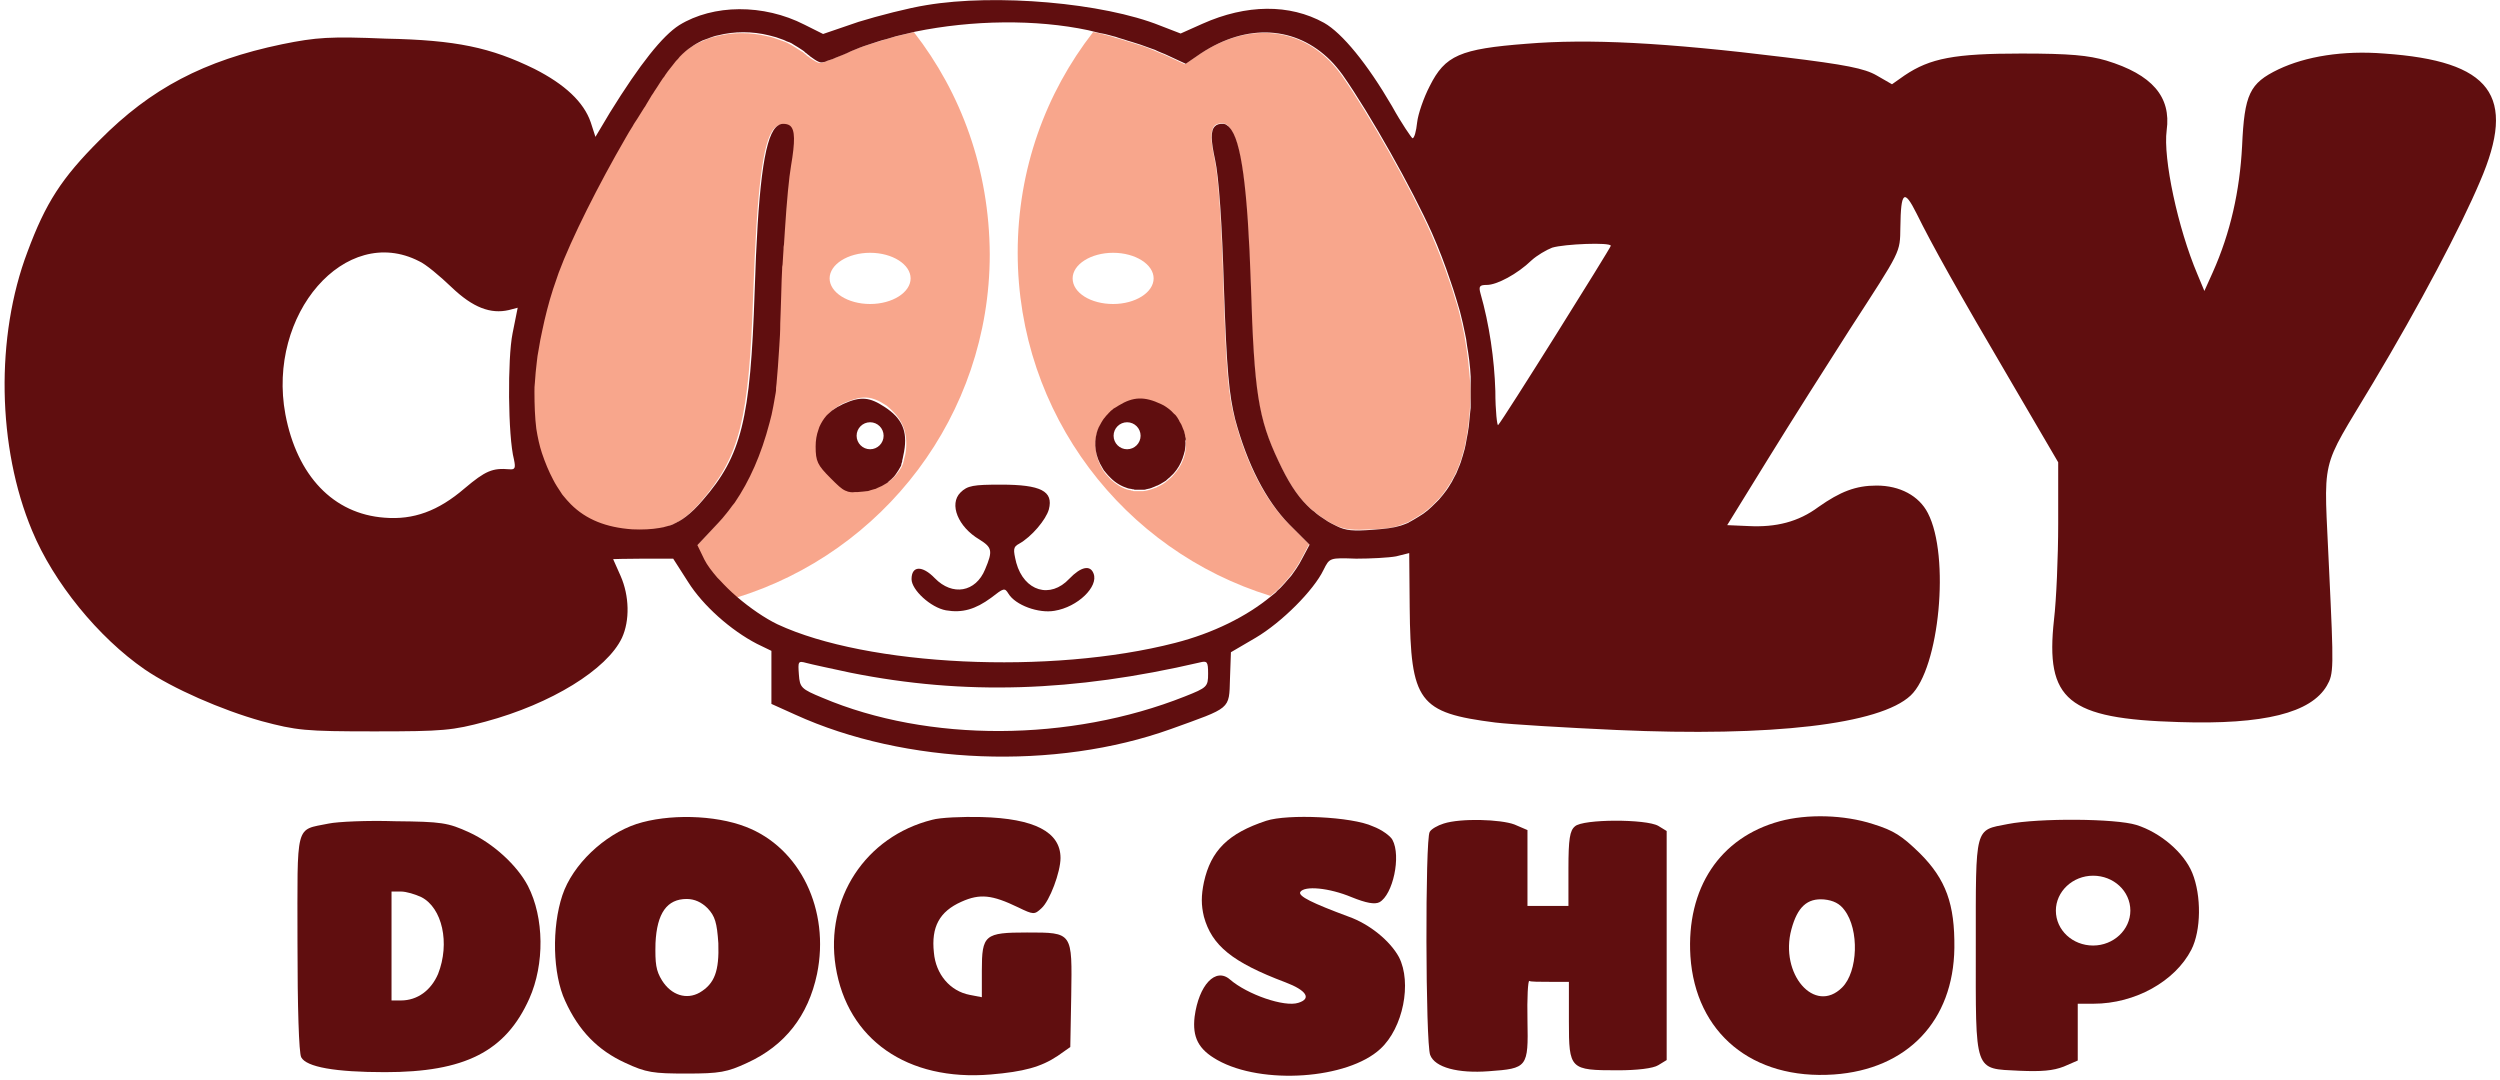 <svg xmlns="http://www.w3.org/2000/svg" fill="none" viewBox="0 0 537 232" height="232" width="537">
<path fill="#600E0F" d="M206.3 105.8C203.8 108.3 205.8 113.2 210.4 115.9C213.1 117.6 213.3 118.3 211.6 122.3C209.6 127.2 204.6 128.1 200.8 124.2C198.1 121.4 195.8 121.5 195.8 124.4C195.8 126.7 199.9 130.5 203.2 131.1C206.7 131.7 209.5 130.9 212.9 128.4C215.6 126.3 215.8 126.2 216.6 127.5C218.1 130 223.1 131.8 226.5 131.2C231.5 130.4 236 126 234.9 123.2C234.2 121.3 232.2 121.7 229.7 124.3C225.6 128.7 220 127 218.3 120.9C217.6 118 217.6 117.5 218.9 116.8C221.6 115.3 224.7 111.6 225.3 109.4C226.3 105.5 223.6 104.1 215 104.1C209.1 104.1 207.8 104.3 206.3 105.8Z"></path>
<path fill="#600E0F" d="M160.2 177.6C153.5 175 143.5 174.8 136.7 177C129.8 179.3 123 185.7 120.8 192.3C118.5 199.2 118.7 209.2 121.4 215C124.3 221.4 128.4 225.6 134.3 228.3C138.8 230.4 140.3 230.6 147.5 230.6C154.6 230.6 156.2 230.3 160.5 228.3C168.6 224.6 173.6 218.2 175.5 209.2C178.3 195.5 171.9 182.1 160.2 177.6ZM150.3 213.2C147.5 214.8 144.2 213.8 142.2 210.6C140.9 208.5 140.7 207 140.8 202.6C141.1 196.1 143.3 193.1 147.5 193.1C149.2 193.1 150.7 193.8 152 195.1C153.6 196.8 154 198.2 154.3 202.6C154.5 208.6 153.5 211.3 150.3 213.2Z"></path>
<path fill="#600E0F" d="M200.2 176.1C185.9 179.7 177.2 193 179.5 207.6C182 223.3 194.9 232.3 212.8 230.8C219.9 230.2 223.6 229.2 227.2 226.8L229.9 224.9L230.1 213.9C230.3 200.2 230.5 200.3 220.6 200.3C211.5 200.3 210.9 200.8 210.9 208.5V214.2L208.3 213.7C204.1 212.9 201 209.3 200.6 204.6C200 199.1 201.8 195.8 206.5 193.7C210.5 191.9 213.1 192.2 218.7 194.9C222 196.5 222.2 196.5 223.7 195.1C225.5 193.5 227.8 187.3 227.8 184.3C227.8 178.7 222.2 175.8 210.8 175.5C206.8 175.4 201.9 175.6 200.2 176.1Z"></path>
<path fill="#600E0F" d="M272 176.3C263.8 179 260.1 182.7 258.6 189.5C258 192.4 258 194.4 258.6 196.9C260.3 203.1 264.7 206.7 276.1 211C280.6 212.7 281.8 214.5 278.9 215.4C275.9 216.4 267.9 213.6 264.2 210.4C261.1 207.7 257.5 211.6 256.6 218.4C256.1 222.8 257.4 225.4 261.5 227.7C271.1 233.1 289.5 231.8 296.5 225.3C301.4 220.8 303.3 211.1 300.5 205.6C298.6 202.1 294.2 198.5 289.7 196.9C281.9 194 278.8 192.5 279.3 191.6C280.2 190.2 285.5 190.7 290.3 192.7C293.5 194 295.3 194.3 296.3 193.8C299.2 192.2 301 183.9 299.1 180.4C298.7 179.6 296.8 178.2 294.9 177.5C290.4 175.4 276.6 174.8 272 176.3Z"></path>
<path fill="#600E0F" d="M412.4 183.3C408.5 179.5 406.8 178.4 402.3 177C396.1 175 388.2 174.8 382.3 176.4C369.4 179.9 362.2 190.8 363.1 205.4C364.2 221.9 376.4 232 393.9 230.8C409.7 229.7 419.6 219.3 419.8 203.6C419.9 194.2 418 188.9 412.4 183.3ZM395.7 212.1C389.8 218 382.2 209.2 384.8 199.6C386.1 194.8 388.2 192.9 391.8 193.2C393.8 193.4 395.2 194.1 396.2 195.5C399.4 199.7 399.1 208.7 395.7 212.1Z"></path>
<path fill="#600E0F" d="M113.4 190.3C111.1 185.9 106 181.2 100.8 178.8C96.2 176.7 94.9 176.5 84.9 176.4C78.9 176.2 72.5 176.5 70.6 176.9C63.3 178.4 63.9 176.4 63.9 202.5C63.9 216.2 64.2 226.2 64.7 227.1C65.8 229.2 72 230.3 82.7 230.3C99.8 230.3 108.6 225.9 113.7 214.5C117 207.1 116.9 197.1 113.4 190.3ZM94.1 209.2C92.6 212.7 89.7 214.9 86.1 214.9H84.1V191.5H86.1C87.3 191.5 89.2 192.1 90.5 192.7C95 195 96.7 202.6 94.1 209.2Z"></path>
<path fill="#600E0F" d="M310.1 176.9C308.8 177.3 307.4 178.1 307.1 178.7C306.1 180.2 306.2 224.1 307.2 226.6C308.2 229.3 313.2 230.6 319.8 230.1C328.1 229.5 328.3 229.3 328.1 219.2C328 214.4 328.2 210.6 328.5 210.7C328.7 210.9 330.8 210.9 333 210.9H337V219.4C337 229.7 337.2 229.9 347.5 229.9C351.6 229.9 355.1 229.5 356.2 228.8L358 227.7V203.1V178.5L356.2 177.4C353.6 175.9 340 175.9 338.3 177.5C337.2 178.4 336.9 180.2 336.9 186.6V194.6H332.5H328.1V186.4V178.3L325.3 177.1C322.4 176 313.8 175.7 310.1 176.9Z"></path>
<path fill="#600E0F" d="M470.9 187.5C469.1 183.1 464 178.8 458.9 177.2C454.4 175.8 438 175.7 431.3 177C424.1 178.4 424.4 177.2 424.4 203.1C424.4 230.7 423.9 229.5 433.8 230C438.5 230.2 441 230 443.3 229.1L446.3 227.8V215.6H449.7C458.6 215.6 467.2 210.8 470.7 204C472.8 199.9 472.9 192.4 470.9 187.5ZM449.6 203.1C445.2 203.1 441.6 199.8 441.6 195.6C441.6 191.5 445.2 188.1 449.6 188.1C454 188.1 457.6 191.4 457.6 195.6C457.6 199.7 454 203.1 449.6 203.1Z"></path>
<path fill="#F8A68C" d="M315.7 81C315.5 78.8 315.3 76.5 314.9 74.2C314.8 73.4 314.6 72.6 314.5 71.8C314.2 70.2 313.8 68.6 313.4 67C313.2 66.1 312.9 65.2 312.6 64.3C312.2 63 311.8 61.6 311.3 60.3C310.2 57 308.9 53.7 307.4 50.2C303.2 40.7 294.1 24.6 288.2 16.2C287.4 15.1 286.5 14 285.6 13.1C278.3 5.7 267.7 5 257.7 11.6L254.5 13.8L250.4 11.9C249.8 11.6 249.1 11.4 248.5 11.1C248.1 10.9 247.7 10.8 247.3 10.6C246.5 10.3 245.6 9.9 244.8 9.7C244.2 9.5 243.6 9.3 242.9 9.1C242.6 9 242.3 8.9 241.9 8.8C241.7 8.7 241.5 8.7 241.3 8.6C241 8.5 240.7 8.4 240.3 8.3C239.9 8.2 239.4 8.1 239 7.9C238.4 7.7 237.7 7.6 237.1 7.4C236.3 7.2 235.6 7 234.8 6.9C224.6 20 218.6 36.4 218.6 54.3C218.6 89 241.4 118.3 272.9 128C273.3 127.7 273.6 127.4 274 127.1C274.3 126.8 274.6 126.6 274.8 126.3C274.9 126.2 274.9 126.2 275 126.1C275.6 125.5 276.2 124.9 276.7 124.2L276.8 124.1C277.1 123.8 277.3 123.4 277.6 123.1C278.1 122.4 278.6 121.7 279 121C279.2 120.6 279.4 120.3 279.6 119.9L281.2 116.9L276.8 112.5C271.8 107.5 267.7 99.6 265.2 89.9C263.8 84.6 263.4 79.5 262.8 61.6C262.4 47.8 261.7 37.8 260.9 34.2C260 30.1 260 27.9 260.9 27C261.1 26.8 261.3 26.7 261.6 26.6C261.9 26.5 262.2 26.5 262.5 26.5C262.7 26.5 262.9 26.5 263.1 26.6C263.2 26.6 263.2 26.6 263.3 26.7C263.6 26.8 263.8 27 264 27.3C266.5 30 267.9 40.2 268.6 61.3C269.3 84.2 270.2 89.8 274.5 98.9C276.5 103.2 278.4 106.2 280.6 108.4C281.1 108.9 281.6 109.4 282.2 109.8C282.6 110.1 282.9 110.4 283.3 110.7C283.6 110.9 283.9 111.1 284.2 111.3C284.5 111.5 284.8 111.7 285.1 111.9C285.6 112.2 286 112.4 286.4 112.6C286.6 112.7 286.8 112.8 287 112.9C289 113.8 290.6 113.9 294.7 113.7C297.4 113.6 299.2 113.4 300.8 112.8C301.3 112.6 301.8 112.4 302.4 112.2C302.6 112.1 302.8 112 302.9 111.9C303.4 111.6 304 111.3 304.6 110.9C305.3 110.5 306 110 306.6 109.5C307.2 109 307.9 108.4 308.4 107.8C308.6 107.6 308.8 107.4 309 107.2C309.6 106.6 310.1 105.9 310.6 105.2C310.9 104.7 311.2 104.3 311.5 103.8C311.7 103.6 311.8 103.3 311.9 103.1C312.2 102.6 312.5 102.1 312.7 101.6C313.1 100.8 313.4 100 313.7 99.1C313.9 98.7 314 98.2 314.1 97.8C314.2 97.4 314.4 96.9 314.5 96.4C314.6 96.1 314.7 95.8 314.7 95.5C314.9 94.6 315.1 93.7 315.2 92.8C315.3 92.4 315.3 92 315.4 91.5C315.5 90.5 315.6 89.5 315.7 88.4C315.7 87.8 315.8 87.3 315.8 86.7C315.9 85 315.9 83 315.7 81ZM230.4 59.8C230.4 56.8 234.3 54.3 239.1 54.3C243.9 54.3 247.8 56.8 247.8 59.8C247.8 62.8 243.9 65.3 239.1 65.3C234.3 65.3 230.4 62.9 230.4 59.8ZM254.6 97.1C254.5 97.7 254.3 98.3 254.1 98.8C253.7 99.9 253 101 252.1 102C251.7 102.5 251.2 102.9 250.7 103.3C250.5 103.4 250.4 103.6 250.2 103.7C249.9 103.9 249.6 104.1 249.2 104.3C249 104.4 248.8 104.5 248.6 104.6C248.4 104.7 248.3 104.8 248.1 104.8C247.9 104.9 247.8 104.9 247.6 105C247.1 105.2 246.6 105.3 246.2 105.4C246 105.4 245.7 105.5 245.5 105.5C245.3 105.5 245 105.5 244.8 105.5C244.6 105.5 244.4 105.5 244.2 105.5C244 105.5 243.9 105.5 243.7 105.5C243.6 105.5 243.4 105.5 243.3 105.4C243.2 105.4 243 105.4 242.9 105.3C242.8 105.3 242.8 105.3 242.8 105.3C242.6 105.3 242.5 105.2 242.3 105.2C240.9 104.8 239.7 104 238.6 103C238.2 102.6 237.9 102.2 237.5 101.8C237.3 101.5 237 101.2 236.8 100.8C235.3 98.3 235 95.6 235.6 93.2C235.7 92.8 235.8 92.4 236 92.1C236.2 91.7 236.3 91.4 236.6 91C236.8 90.6 237 90.3 237.3 90C237.5 89.8 237.7 89.6 237.9 89.3C237.9 89.2 238 89.2 238 89.2C238.1 89 238.3 88.9 238.4 88.8C238.5 88.7 238.7 88.5 238.8 88.4C239 88.3 239.1 88.1 239.3 88C239.4 88 239.4 87.9 239.5 87.9C239.8 87.7 240 87.5 240.3 87.4C243.4 85.5 245.8 85.4 249.4 87.1C249.6 87.2 249.8 87.3 250 87.4C250.8 87.9 251.5 88.4 252.1 89.1L252.2 89.2C252.4 89.5 252.7 89.7 252.9 90C253 90.2 253.1 90.3 253.2 90.5C253.3 90.6 253.3 90.7 253.4 90.9C253.5 91.1 253.6 91.2 253.7 91.4C253.7 91.5 253.8 91.5 253.8 91.6C253.9 91.8 253.9 91.9 254 92.1C254.1 92.3 254.1 92.4 254.2 92.6C254.3 92.8 254.3 93 254.4 93.2C254.5 93.5 254.6 93.9 254.6 94.2C254.6 94.3 254.6 94.5 254.7 94.6V94.7C254.7 94.8 254.7 95 254.7 95.1C254.7 95.5 254.7 96.3 254.6 97.1Z"></path>
<path fill="#F8A68C" d="M196.3 6.9C196.3 7 196.3 7 196.3 6.9C195.6 7.1 194.8 7.2 194.2 7.4C193.5 7.6 192.8 7.7 192.1 7.9C191.4 8.1 190.7 8.3 190.1 8.5C188.8 8.9 187.4 9.3 186.2 9.7C184.9 10.1 183.7 10.6 182.5 11.1C181.3 11.6 180.2 12.1 179.2 12.5C178.7 12.7 178.3 12.9 177.9 13C177.7 13.1 177.5 13.1 177.3 13.2C177.1 13.3 177 13.3 176.8 13.4C176.6 13.5 176.5 13.5 176.3 13.5C176.2 13.5 176.1 13.5 176 13.5C175.8 13.5 175.3 13.3 174.7 12.9C174.4 12.7 174 12.5 173.7 12.2C173.5 12.1 173.3 12 173.2 11.8C173 11.7 172.8 11.5 172.7 11.4C172.5 11.2 172.3 11.1 172.1 11C171.5 10.6 170.8 10.2 170.2 9.8C169.9 9.6 169.6 9.5 169.3 9.3C168.9 9.1 168.5 8.9 168.1 8.8C167.5 8.6 167 8.4 166.4 8.2C165.9 8 165.4 7.9 164.9 7.8C161.2 6.9 157.4 6.9 153.9 7.8C153.3 7.9 152.7 8.1 152.2 8.3C151.9 8.4 151.6 8.5 151.4 8.6C150.9 8.8 150.3 9.1 149.8 9.3C149 9.7 148.3 10.2 147.6 10.7C147.1 11 146.7 11.4 146.3 11.8C146.1 12 145.9 12.2 145.7 12.4C145.4 12.7 145.2 13 144.9 13.3C144.5 13.7 144.2 14.2 143.8 14.7C143.4 15.2 143 15.8 142.6 16.3C142.4 16.5 142.3 16.8 142.1 17C141.9 17.3 141.7 17.6 141.5 17.9C141.1 18.5 140.6 19.2 140.2 19.9C140 20.2 139.7 20.6 139.5 21C139.2 21.5 138.9 22 138.6 22.5C138.4 22.8 138.3 23 138.1 23.3C137.8 23.8 137.5 24.3 137.1 24.9C136.9 25.2 136.8 25.4 136.6 25.7C136.3 26.2 135.9 26.8 135.6 27.3C135.1 28.1 134.6 29 134.1 29.8C128.3 39.8 122.4 51.4 119.7 58.8C119.3 60 118.9 61.1 118.5 62.3C118 63.8 117.6 65.3 117.2 66.8C116.8 68.2 116.5 69.6 116.2 71.1C115.9 72.5 115.7 73.9 115.4 75.3C115.3 76.2 115.1 77.1 115 78C114.8 79.5 114.7 80.9 114.6 82.3C114.6 83 114.5 83.6 114.5 84.3C114.4 87.2 114.5 89.9 114.9 92.3C115.2 94.2 115.5 95.9 116.1 97.5C116.8 99.6 117.6 101.5 118.5 103.2C119 104.2 119.6 105.1 120.2 106C120.4 106.2 120.5 106.4 120.7 106.7C121.2 107.3 121.7 108 122.3 108.5C125.6 111.8 129.9 113.5 135.5 113.9C137.7 114 139.7 114 141.4 113.6C142 113.5 142.6 113.3 143.1 113.2C143.7 113 144.2 112.8 144.7 112.6C145 112.5 145.2 112.3 145.5 112.2C146 111.9 146.5 111.6 147 111.2C148.2 110.3 149.4 109.1 150.6 107.7C158.9 98 160.9 90.2 161.8 62.8C162.6 40.8 163.8 30.3 166.3 27.6C166.4 27.5 166.4 27.5 166.5 27.4C166.9 27 167.4 26.8 167.9 26.8C168.5 26.8 169 26.9 169.4 27.2C170.5 28.1 170.6 30.6 169.6 35.9C169.2 38.2 168.7 43.3 168.3 49.6C168.2 50.6 168.2 51.6 168.1 52.7C168.1 53.1 168.1 53.4 168 53.8C167.9 54.9 167.9 55.9 167.8 57C167.8 57.4 167.8 57.7 167.7 58.1C167.7 58.8 167.6 59.6 167.6 60.3C167.6 61.4 167.5 62.5 167.5 63.7C167.5 64.8 167.4 65.8 167.4 66.8C167.4 67.8 167.3 68.7 167.3 69.6C167.2 71.4 167.1 73 167.1 74.5C166.9 77.8 166.8 80.5 166.5 82.6C166.5 82.9 166.4 83.2 166.4 83.5C166.4 83.9 166.3 84.3 166.3 84.7C166.3 85.1 166.2 85.5 166.1 85.8C166.1 86 166 86.2 166 86.4C165.9 86.8 165.9 87.1 165.8 87.5C165.6 88.7 165.3 89.9 165 91C163.2 97.9 160.7 103.6 157.5 108.2C157 109 156.4 109.7 155.8 110.4C155.5 110.8 155.2 111.1 154.9 111.5C154.6 111.8 154.3 112.2 154 112.5L149.6 117.3L151.1 120.4C151.7 121.6 152.7 122.9 153.9 124.3C154 124.5 154.2 124.6 154.4 124.8C155.5 126 156.8 127.2 158.1 128.4C189.7 118.7 212.6 89.3 212.6 54.6C212.5 36.4 206.5 20 196.3 6.9ZM194.6 96.7C194.5 97.2 194.5 97.7 194.3 98.2C194.3 98.4 194.2 98.5 194.2 98.6C194.2 98.8 194.1 98.9 194.1 99.1C194.1 99.2 194 99.3 194 99.4V99.5C193.9 99.7 193.9 99.8 193.8 100C193.7 100.2 193.6 100.5 193.4 100.7C193.3 100.9 193.2 101.1 193 101.3C192.8 101.6 192.6 101.8 192.4 102.1C192.2 102.3 192 102.5 191.8 102.7C191.6 102.9 191.5 103 191.3 103.1C191.2 103.2 191.2 103.2 191.1 103.3L191 103.4C190.9 103.5 190.7 103.6 190.5 103.7C190.3 103.8 190 104 189.8 104.1C189.5 104.3 189.2 104.4 188.9 104.5C188.8 104.6 188.6 104.6 188.5 104.7C188.4 104.8 188.2 104.8 188.1 104.8C187.9 104.9 187.6 105 187.4 105C187.1 105.1 186.9 105.1 186.6 105.2C186.3 105.3 186 105.3 185.7 105.3C185.3 105.3 185 105.4 184.6 105.4C184.5 105.4 184.4 105.4 184.3 105.4C184.2 105.4 184.1 105.4 184 105.4C183.4 105.4 182.9 105.4 182.5 105.3C182.3 105.2 182.1 105.2 182 105.1C181.1 104.7 180.3 103.9 178.8 102.4C176 99.7 175.6 98.8 175.6 95.6C175.6 94.3 175.8 93.1 176.2 92C176.3 91.8 176.3 91.6 176.4 91.4C176.8 90.5 177.3 89.7 177.9 89C178 88.9 178.1 88.8 178.2 88.7C178.5 88.4 178.8 88.1 179.1 87.9C179.5 87.6 179.9 87.3 180.3 87.1C180.7 86.8 181.2 86.6 181.7 86.4C185.3 84.9 187.2 85 190.4 87.1C193.7 89.8 195 92.5 194.6 96.7ZM186.9 65.3C182.1 65.3 178.2 62.8 178.2 59.8C178.2 56.8 182.1 54.3 186.9 54.3C191.7 54.3 195.6 56.8 195.6 59.8C195.6 62.8 191.7 65.3 186.9 65.3Z"></path>
<path fill="#600E0F" d="M254.7 94.4C254.7 94.3 254.7 94.3 254.7 94.4C254.7 94.2 254.7 94 254.6 93.9C254.6 93.6 254.5 93.2 254.4 92.9C254.4 92.7 254.3 92.5 254.2 92.3C254.1 92.1 254.1 92 254 91.8C253.9 91.6 253.9 91.5 253.8 91.3C253.8 91.2 253.7 91.2 253.7 91.1C253.6 90.9 253.5 90.8 253.4 90.6C253.3 90.5 253.3 90.3 253.2 90.2C253.1 90 253 89.9 252.9 89.7C252.7 89.4 252.5 89.1 252.2 88.9L252.1 88.8C251.5 88.1 250.8 87.6 250 87.1C249.8 87 249.6 86.9 249.4 86.8C245.8 85.1 243.4 85.2 240.3 87.1C240 87.3 239.8 87.4 239.5 87.6C239.4 87.6 239.4 87.7 239.3 87.7C239.1 87.8 239 88 238.8 88.1C238.7 88.2 238.5 88.3 238.4 88.5C238.2 88.6 238.1 88.8 238 88.9L237.9 89C237.7 89.2 237.5 89.4 237.3 89.7C237 90 236.8 90.4 236.6 90.7C236.4 91.1 236.2 91.4 236 91.8C235.8 92.2 235.7 92.6 235.6 92.9C234.9 95.4 235.3 98.1 236.8 100.5C237 100.9 237.2 101.2 237.5 101.5C237.8 101.9 238.2 102.3 238.6 102.7C239.7 103.8 241 104.5 242.3 104.9C242.5 104.9 242.6 105 242.8 105H242.9C243 105 243.2 105.1 243.3 105.1C243.4 105.1 243.6 105.1 243.7 105.2C243.9 105.2 244 105.2 244.2 105.2C244.4 105.2 244.6 105.2 244.8 105.2C245 105.2 245.3 105.2 245.5 105.2C245.7 105.2 246 105.2 246.2 105.1C246.7 105 247.2 104.9 247.6 104.7C247.8 104.6 247.9 104.6 248.1 104.5C248.3 104.4 248.5 104.3 248.6 104.3C248.8 104.2 249 104.1 249.2 104C249.5 103.8 249.9 103.6 250.2 103.4C250.4 103.3 250.5 103.2 250.7 103C251.2 102.6 251.6 102.2 252.1 101.7C253 100.7 253.6 99.6 254 98.5C254.2 97.9 254.4 97.3 254.5 96.8C254.6 96 254.7 95.3 254.6 94.6C254.7 94.7 254.7 94.5 254.7 94.4ZM242.1 96.5C240.5 96.5 239.2 95.2 239.2 93.6C239.2 92 240.5 90.7 242.1 90.7C243.7 90.7 245 92 245 93.6C245 95.2 243.7 96.5 242.1 96.5Z"></path>
<path fill="#600E0F" d="M512.1 11.5C503.3 10.8 495.3 12.1 489.4 14.9C483.2 17.9 482.1 20.2 481.6 31.4C481.1 41 479.1 50 475.3 58.5L473.5 62.5L472 58.9C467.8 49 464.6 34 465.4 28C466.4 20.8 462.3 16 452.4 13C448.6 11.9 444.7 11.5 434.2 11.5C419.8 11.5 414.6 12.5 409.1 16.2L406.4 18.1L403.1 16.2C400.5 14.7 396.5 13.9 383.4 12.3C357.4 9.1 341.2 8.3 327.9 9.4C313.6 10.5 310.4 11.9 307.1 18.5C305.8 21 304.6 24.5 304.4 26.3C304.2 28.2 303.8 29.7 303.4 29.7C303.2 29.6 301.1 26.6 299 22.8C293.7 13.7 288.3 7.1 284.4 4.9C277 0.8 267.7 0.9 258.3 5.1L253.6 7.2L249.2 5.5C237 0.6 213.9 -1.4 199 1.1C195.2 1.7 188.6 3.4 184.4 4.7L176.8 7.3L172.8 5.3C164 0.8 153.2 0.9 145.9 5.4C142.3 7.7 137.5 13.7 131 24.2L127.9 29.4L126.9 26.3C125.4 21.9 121.3 18.1 114.8 14.8C105.4 10.2 98 8.6 82.9 8.3C70.9 7.8 68 8 60.6 9.5C43.8 13 32.4 19 21.4 30.1C13.2 38.3 9.8 43.6 5.9 54.1C-1 72.3 -0.6 96.1 6.9 114C11.5 125.1 21.1 136.9 31.1 143.8C37.1 147.9 47.6 152.5 56.2 154.9C63.7 156.9 65.5 157.1 80.4 157.1C95.3 157.1 97.2 156.9 104.3 155C118.4 151.2 130.4 143.8 133.6 137C135.3 133.3 135.2 128 133.3 123.7C132.4 121.7 131.7 120.1 131.7 120.1C131.7 120.1 134.6 120 138.1 120H144.6L147.8 125C151 130.1 157 135.4 162.6 138.3L165.7 139.8V151.2L170.8 153.5C194.5 164.3 226.7 165.5 251.5 156.6C264.5 151.9 264 152.5 264.2 145.8L264.4 140.1L269.7 137C275.3 133.7 282.2 126.8 284.3 122.4C285.6 119.8 285.6 119.8 291.3 120C294.4 120 298.3 119.8 299.9 119.5L302.7 118.8L302.8 130.4C303 150.8 304.7 153.1 321.2 155.2C324.5 155.6 336.2 156.3 347.2 156.8C380.6 158.3 403.8 155.6 410.4 149.4C416.6 143.6 418.9 119.4 414.1 110.2C412.2 106.5 408.1 104.3 403.1 104.3C398.6 104.3 395.3 105.6 390.6 108.9C386.3 112.1 381.5 113.3 375.6 113L371 112.8L379.7 98.7C384.5 90.9 392.5 78.3 397.3 70.8C408.5 53.5 408.1 54.4 408.2 48.8C408.3 41.1 409 40.5 411.7 45.9C414.9 52.4 420.4 62.3 432.1 82.2L442.1 99.3V112.4C442.1 119.6 441.7 128.9 441.2 133.1C439.3 150.4 444.1 154.4 468 155.1C486.4 155.7 496.4 153.1 499.8 147.3C501.3 144.7 501.3 143.7 500.3 122.6C499.2 97.1 498 101.9 509.7 82.3C519.7 65.6 528.6 48.7 532.7 39C540.7 20.5 535.1 13.1 512.1 11.5ZM110.4 98.7C110.8 100.6 110.6 100.9 109.4 100.8C105.8 100.5 104.3 101.1 99.8 104.9C94.1 109.8 88.8 111.7 82.6 111.2C71.6 110.4 63.8 102.2 61.3 89C57.3 67.5 74.2 48 90 56.1C91.4 56.7 94.5 59.3 97 61.7C101.6 66.1 105.4 67.5 109.3 66.6L111.2 66.1L110.1 71.6C109 77 109.1 93.7 110.4 98.7ZM254.5 149.6C229.8 159.4 199.4 159.5 176.7 149.9C172.1 148 171.8 147.7 171.6 144.9C171.4 142.1 171.4 141.9 173.2 142.4C174.3 142.7 178.5 143.6 182.7 144.5C207.2 149.4 230.6 148.6 257.7 142.3C259.3 141.9 259.5 142.1 259.5 144.7C259.5 147.5 259.3 147.7 254.5 149.6ZM315.9 86.8C315.9 87.4 315.9 87.9 315.8 88.5C315.7 89.6 315.6 90.6 315.5 91.6C315.4 92 315.4 92.4 315.3 92.9C315.1 93.8 315 94.7 314.8 95.6C314.7 95.9 314.7 96.2 314.6 96.5C314.5 97 314.3 97.4 314.2 97.9C314.1 98.3 313.9 98.8 313.8 99.2C313.5 100.1 313.1 100.9 312.8 101.7C312.5 102.2 312.3 102.7 312 103.2C311.9 103.5 311.7 103.7 311.6 103.9C311.3 104.4 311 104.9 310.7 105.3C310.2 106 309.7 106.6 309.1 107.3C308.9 107.5 308.7 107.7 308.5 107.9C307.9 108.5 307.3 109.1 306.7 109.6C306.1 110.1 305.4 110.6 304.7 111C304.1 111.4 303.5 111.7 303 112C302.8 112.1 302.6 112.2 302.5 112.3C302 112.5 301.5 112.7 300.9 112.9C299.3 113.4 297.6 113.6 294.8 113.8C290.7 114.1 289.1 114 287.1 113C286.9 112.9 286.7 112.8 286.5 112.7C286.1 112.5 285.7 112.3 285.2 112C284.9 111.8 284.6 111.6 284.3 111.4C284 111.2 283.7 111 283.4 110.8C283 110.5 282.6 110.2 282.3 109.9C281.7 109.5 281.2 109 280.7 108.5C278.5 106.3 276.6 103.3 274.6 99C270.3 89.9 269.4 84.3 268.7 61.4C268 40.2 266.6 30 264.1 27.4C263.9 27.1 263.6 27 263.4 26.8C263.3 26.8 263.3 26.7 263.2 26.7C263 26.6 262.8 26.6 262.6 26.6C262.3 26.6 262 26.6 261.7 26.7C261.4 26.8 261.2 26.9 261 27.1C260 28 260.1 30.2 261 34.3C261.8 37.9 262.5 47.9 262.9 61.7C263.5 79.7 264 84.7 265.3 90C267.9 99.7 271.9 107.5 276.9 112.6L281.3 117L279.7 120C279.5 120.4 279.3 120.7 279.1 121.1C278.7 121.8 278.2 122.5 277.7 123.2C277.5 123.5 277.2 123.9 276.9 124.2L276.8 124.3C276.3 124.9 275.7 125.6 275.1 126.2C275 126.3 275 126.3 274.9 126.4C274.6 126.7 274.3 126.9 274.1 127.2C273.7 127.5 273.4 127.8 273 128.1C267.8 132.4 260.6 136 252.4 138.1C225.6 145 186.3 143.1 167 134.1C164.3 132.8 161.1 130.6 158.3 128.2C156.9 127 155.7 125.8 154.6 124.6C154.4 124.4 154.3 124.3 154.1 124.1C152.9 122.7 151.9 121.4 151.3 120.2L149.8 117.1L154.3 112.3C154.6 112 154.9 111.6 155.2 111.3C155.5 110.9 155.8 110.6 156.1 110.2C156.7 109.5 157.2 108.7 157.8 108C161 103.3 163.5 97.7 165.3 90.8C165.6 89.7 165.9 88.5 166.1 87.3C166.2 86.9 166.2 86.6 166.3 86.2C166.3 86 166.4 85.8 166.4 85.6C166.5 85.2 166.5 84.9 166.6 84.5C166.7 84.1 166.7 83.7 166.7 83.3C166.7 83 166.8 82.7 166.8 82.4C167 80.2 167.2 77.6 167.4 74.3C167.5 72.8 167.6 71.2 167.6 69.4C167.6 68.5 167.7 67.6 167.7 66.6C167.7 65.6 167.8 64.6 167.8 63.5C167.8 62.4 167.9 61.2 167.9 60.1C167.9 59.4 168 58.6 168 57.9C168 57.5 168 57.2 168.1 56.8C168.2 55.7 168.2 54.6 168.3 53.6C168.3 53.2 168.3 52.9 168.4 52.5C168.5 51.5 168.5 50.4 168.6 49.4C169 43.1 169.5 38 169.9 35.7C170.8 30.4 170.8 27.9 169.7 27C169.3 26.7 168.8 26.6 168.2 26.6C167.7 26.6 167.3 26.8 166.8 27.2C166.7 27.3 166.7 27.3 166.6 27.4C164.1 30.1 162.8 40.6 162.1 62.6C161.2 90.1 159.3 97.9 150.9 107.5C149.7 108.9 148.5 110.1 147.3 111C146.8 111.4 146.3 111.7 145.8 112C145.5 112.1 145.3 112.3 145 112.4C144.5 112.7 143.9 112.9 143.4 113C142.8 113.2 142.3 113.3 141.7 113.4C140 113.7 138 113.8 135.8 113.7C130.2 113.3 125.9 111.6 122.6 108.3C122 107.7 121.5 107.1 121 106.5C120.8 106.3 120.7 106.1 120.5 105.8C119.9 104.9 119.3 104 118.8 103C117.9 101.3 117.1 99.4 116.4 97.3C115.9 95.8 115.5 94 115.2 92.1C114.9 89.7 114.8 87 114.8 84.1C114.8 83.5 114.8 82.8 114.9 82.1C115 80.7 115.1 79.3 115.3 77.8C115.4 76.9 115.5 76 115.7 75.1C115.9 73.7 116.2 72.3 116.5 70.9C116.8 69.5 117.1 68.1 117.5 66.6C117.9 65.1 118.3 63.6 118.8 62.1C119.2 60.9 119.6 59.8 120 58.6C122.7 51.3 128.6 39.6 134.4 29.6C134.9 28.7 135.4 27.9 135.9 27.1C136.2 26.5 136.6 26 136.9 25.5C137.1 25.2 137.2 25 137.4 24.7C137.7 24.2 138.1 23.6 138.4 23.1C138.6 22.9 138.7 22.6 138.9 22.3C139.2 21.8 139.5 21.3 139.8 20.8C140 20.4 140.3 20.1 140.5 19.7C141 19 141.4 18.3 141.8 17.7C142 17.4 142.2 17.1 142.4 16.8C142.6 16.6 142.8 16.3 142.9 16.1C143.3 15.5 143.7 15 144.1 14.5C144.5 14 144.9 13.5 145.2 13.1C145.5 12.8 145.8 12.5 146 12.2C146.2 12 146.4 11.8 146.6 11.6C147 11.2 147.5 10.8 147.9 10.5C148.6 10 149.3 9.5 150.1 9.1C150.6 8.8 151.1 8.6 151.7 8.4C152 8.3 152.3 8.2 152.5 8.1C153.1 7.9 153.6 7.7 154.2 7.6C157.7 6.7 161.6 6.7 165.2 7.6C165.7 7.7 166.2 7.9 166.7 8C167.3 8.2 167.8 8.4 168.4 8.6C168.8 8.8 169.2 9 169.6 9.1C169.9 9.2 170.2 9.4 170.5 9.6C171.2 10 171.8 10.4 172.4 10.8C172.6 10.9 172.8 11.1 173 11.3C173.2 11.4 173.4 11.6 173.5 11.7C173.7 11.8 173.9 12 174 12.1C174.4 12.4 174.7 12.6 175 12.8C175.6 13.2 176.1 13.4 176.3 13.4C176.4 13.4 176.4 13.4 176.6 13.4C176.7 13.4 176.9 13.3 177.1 13.3C177.2 13.3 177.4 13.2 177.6 13.1C177.8 13 178 13 178.2 12.9C178.6 12.8 179.1 12.6 179.5 12.4C180.5 12 181.6 11.6 182.8 11C184 10.5 185.2 10 186.5 9.6C187.8 9.2 189.1 8.7 190.4 8.4C191.1 8.2 191.8 8 192.4 7.8C193.1 7.6 193.8 7.5 194.5 7.3C195.2 7.1 195.9 7 196.6 6.8C208.8 4.3 222.5 4.1 233.8 6.5C234.2 6.6 234.6 6.7 235 6.8C235.8 7 236.6 7.2 237.3 7.3C238 7.5 238.6 7.6 239.2 7.8C239.7 7.9 240.1 8.1 240.5 8.2C240.8 8.3 241.1 8.4 241.5 8.5C241.7 8.6 241.9 8.6 242.1 8.7C242.4 8.8 242.7 8.9 243.1 9C243.7 9.2 244.4 9.4 245 9.6C245.8 9.9 246.7 10.2 247.5 10.5C247.9 10.6 248.3 10.8 248.7 11C249.3 11.3 250 11.5 250.6 11.8L254.7 13.7L257.9 11.5C267.9 4.9 278.4 5.6 285.8 13C286.7 13.9 287.6 15 288.4 16.1C294.3 24.5 303.4 40.7 307.6 50.1C309.1 53.5 310.4 56.9 311.5 60.2C312 61.6 312.4 62.9 312.8 64.2C313.1 65.1 313.3 66 313.6 66.9C314 68.5 314.4 70.1 314.7 71.7C314.9 72.5 315 73.3 315.1 74.1C315.5 76.4 315.8 78.7 315.9 80.9C315.9 83 315.9 85 315.9 86.8ZM321.8 91.3C321.6 91.6 321.2 88.3 321.2 84C321 77.2 319.9 69.6 318 63C317.6 61.5 317.8 61.2 319.4 61.2C321.5 61.2 325.9 58.9 329 55.9C330.1 54.9 332.1 53.7 333.4 53.2C336 52.4 346 52 346 52.8C346 53.2 322.8 90.3 321.8 91.3Z"></path>
<path fill="#600E0F" d="M190 87.4C186.8 85.3 184.9 85.1 181.3 86.7C180.8 86.9 180.4 87.2 179.9 87.4C179.5 87.7 179.1 87.9 178.7 88.2C178.4 88.5 178.1 88.7 177.8 89C177.7 89.1 177.6 89.2 177.5 89.3C176.9 90 176.4 90.8 176 91.7C175.9 91.9 175.9 92.1 175.8 92.3C175.4 93.4 175.2 94.6 175.2 95.9C175.2 99.1 175.6 99.9 178.4 102.7C179.9 104.2 180.7 105 181.6 105.4C181.8 105.5 182 105.5 182.1 105.6C182.5 105.7 183 105.8 183.6 105.7C183.7 105.7 183.8 105.7 183.9 105.7C184 105.7 184.1 105.7 184.2 105.7C184.5 105.7 184.9 105.6 185.3 105.6C185.6 105.6 185.9 105.5 186.2 105.5C186.5 105.5 186.7 105.4 187 105.3C187.2 105.2 187.5 105.2 187.7 105.1C187.8 105.1 188 105 188.1 105C188.2 104.9 188.4 104.9 188.5 104.8C188.8 104.7 189.1 104.5 189.4 104.4C189.6 104.3 189.9 104.1 190.1 104C190.3 103.9 190.4 103.8 190.6 103.7C190.6 103.7 190.7 103.7 190.7 103.6C190.8 103.6 190.8 103.5 190.9 103.4C191.1 103.3 191.2 103.1 191.4 103C191.6 102.8 191.8 102.6 192 102.4C192.2 102.2 192.4 101.9 192.6 101.6C192.7 101.4 192.9 101.2 193 101C193.1 100.8 193.3 100.5 193.4 100.3C193.5 100.1 193.6 100 193.6 99.8V99.7C193.6 99.6 193.7 99.5 193.7 99.4C193.8 99.2 193.8 99.1 193.8 98.9C193.8 98.8 193.9 98.6 193.9 98.5C194 98 194.1 97.5 194.2 97C195 92.5 193.7 89.8 190 87.4ZM186.9 96.5C185.3 96.5 184 95.2 184 93.6C184 92 185.3 90.7 186.9 90.7C188.5 90.7 189.8 92 189.8 93.6C189.8 95.2 188.5 96.5 186.9 96.5Z"></path>
</svg>

